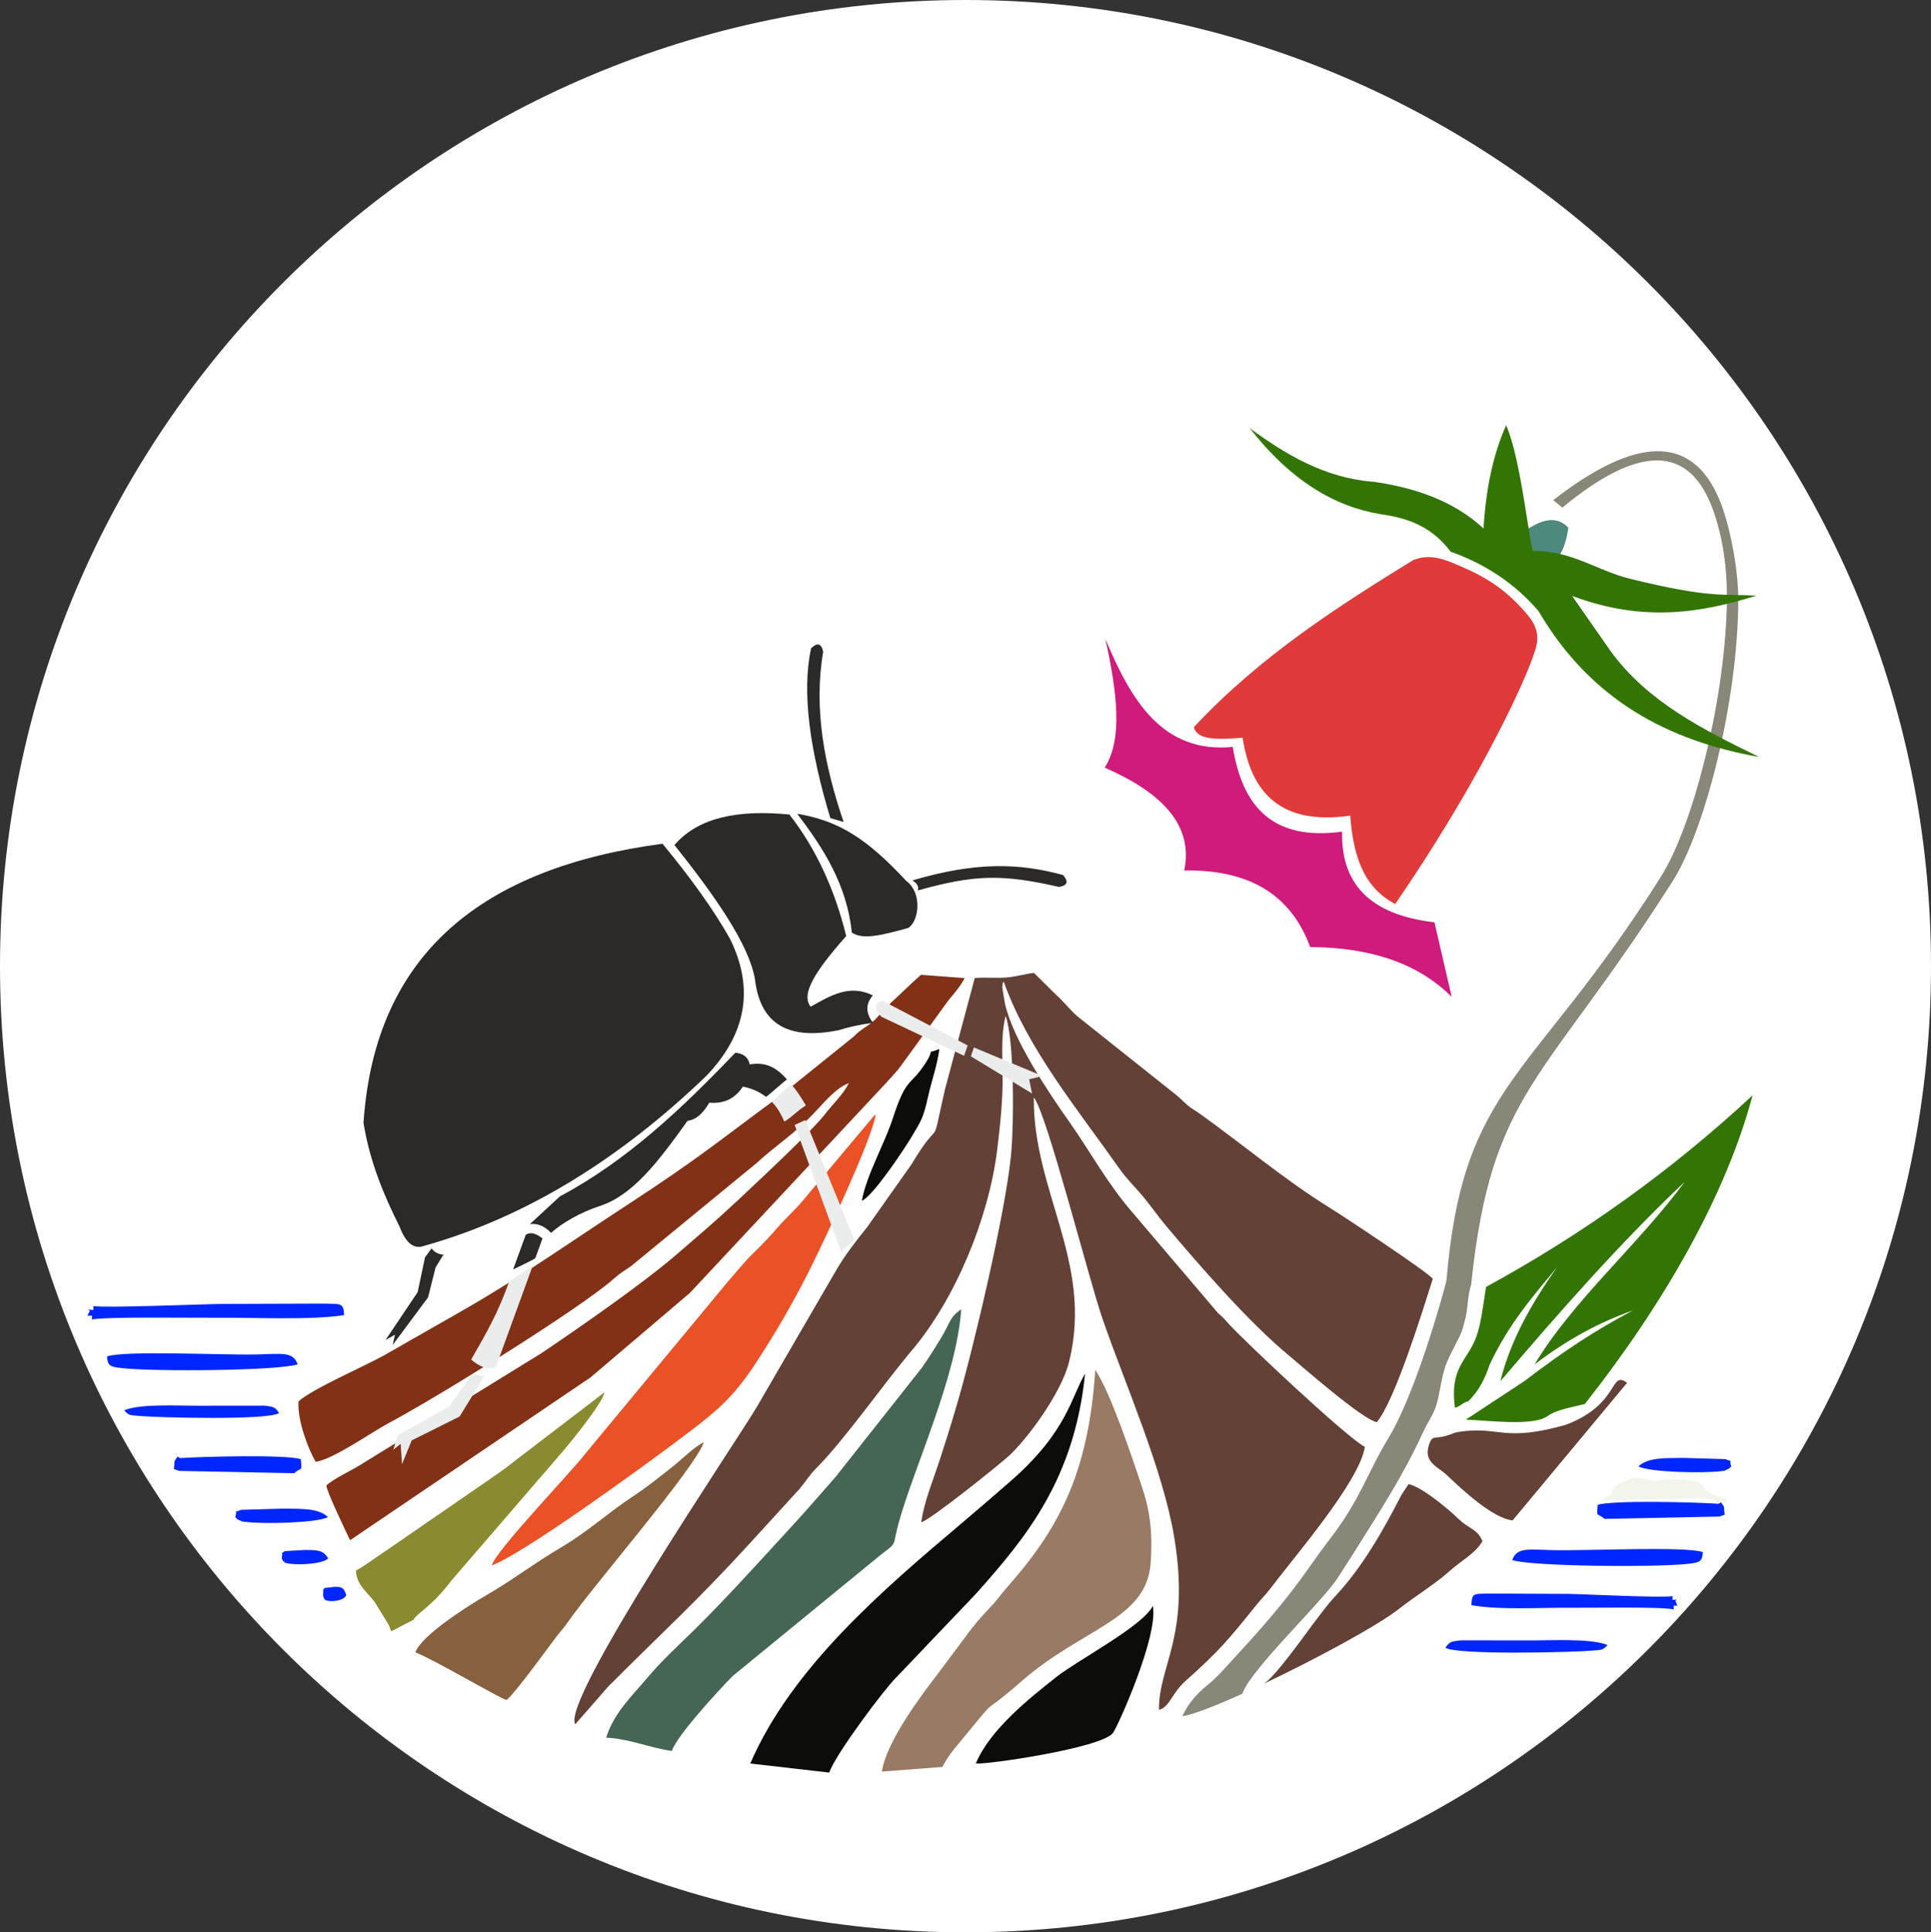 <svg width="1753" height="1754" xmlns="http://www.w3.org/2000/svg" xmlns:xlink="http://www.w3.org/1999/xlink" overflow="hidden"><rect width="100%" height="100%" fill="#333333" stroke="none"/><defs><clipPath id="clip0"><rect x="602" y="150" width="1753" height="1754"/></clipPath><clipPath id="clip1"><rect x="680" y="535" width="1520" height="1224"/></clipPath><clipPath id="clip2"><rect x="680" y="535" width="1520" height="1224"/></clipPath><clipPath id="clip3"><rect x="680" y="535" width="1520" height="1224"/></clipPath></defs><g clip-path="url(#clip0)" transform="translate(-602 -150)"><path d="M602 1027C602 542.646 994.422 150 1478.5 150 1962.58 150 2355 542.646 2355 1027 2355 1511.35 1962.58 1904 1478.5 1904 994.422 1904 602 1511.35 602 1027Z" fill="#FFFFFF" fill-rule="evenodd"/><g clip-path="url(#clip1)"><g clip-path="url(#clip2)"><g clip-path="url(#clip3)"><path d="M1048.39 1151.46C1056.37 1128.87 1121.08 1068.06 1135 1046.34 1141.41 1036.33 1146.26 1028.92 1151.5 1020.56 1172.96 986.388 1194.91 952.591 1212.32 914.493 1216.67 904.98 1221.68 898.74 1224.57 889.437 1227.84 878.9 1228.92 865.259 1232.99 853.628 1236.33 844.11 1244.1 831.281 1247.4 823.145 1248.49 820.43 1249.53 815.87 1249.93 814.59 1253.67 802.341 1252.35 792.202 1256.26 779.12 1256.13 779.617 1234.47 774.34 1234.34 774.835 1218.54 833.162 1198.57 890.519 1181.24 919.058 1161.56 951.461 1156.07 974.308 1128.2 1010.63 1120.99 1020.02 1114.79 1028.68 1107.58 1038.95 1087.23 1067.9 1064.45 1093.66 1040.89 1119.19 1031.85 1128.99 1025.73 1136.39 1016.53 1143.78 1006.81 1151.59 999.225 1160.54 993.972 1171.8 1002.62 1170.79 1023.33 1162.82 1048.39 1151.46Z" fill="#898778" fill-rule="evenodd" transform="matrix(1 0 0 1 681.373 536)"/><path d="M1066.68 1142.97C1113.7 1120.66 1170.47 1090.29 1191.38 1073.86 1205.68 1062.58 1223.7 1051.76 1237.2 1039.54 1246.39 1031.22 1260.41 1023.85 1266.45 1012.86 1262.89 1004.69 1259.05 1003.33 1251.64 998.345 1245.61 994.29 1242.1 989.972 1236.19 985.016 1229.06 979.046 1211.17 964.056 1199.41 961.076L1192.92 970.876C1175.85 1004.05 1157.78 1036.15 1132.23 1063.56 1125.11 1071.2 1122.52 1075.38 1116.3 1083.24 1108.94 1092.54 1076.25 1139.69 1066.68 1142.97Z" fill="#634136" fill-rule="evenodd" transform="matrix(1 0 0 1 681.373 536)"/><path d="M805.534 501.734 778.419 603.108C764.656 663.915 776.7 623.112 748.224 670.694L707.701 728.082C698.982 738.715 687.547 753.527 679.775 766.926L607.851 890.767C590.757 920.142 429.404 1157.85 442.842 1179.16L472.646 1145.05C520.968 1096.53 551.789 1069.11 601.031 1015.24L646.671 965.244C652.38 958.409 655.341 953.012 661.567 946.786 687.329 921.012 723.065 869.742 748.332 839.908 788.176 792.867 817.979 719.829 825.714 659.051 828.187 639.614 830.373 618.914 830.8 598.987 831.245 578.266 828.569 556.247 833.544 536.132 841.671 558.696 841.164 636.059 838.35 663.603 832.964 716.344 804.527 837.304 789.176 889.519 783.718 908.081 778.62 924.332 772.713 942.262 767.286 958.731 759.282 978.112 756.956 995.768 764.492 994.288 827.545 943.781 836.903 935.157 852.244 921.019 884.075 879.358 891.347 849.481 913.177 759.76 858.359 695.41 859.149 610.116 870.763 624.158 909.202 775.381 921.289 810.417 942.359 871.488 976.399 947.517 986.695 1009.9 1001.46 1099.34 972.267 1126.07 972.772 1166.12 982.94 1163.1 984.084 1151.2 996.978 1139.72 1027.59 1112.47 1036.06 1102.11 1061.41 1070.62 1066.22 1064.64 1069.37 1061.91 1073.65 1056.26 1096.14 1026.52 1155 958.54 1159.68 927.339 1143.32 918.976 1051.57 832.503 1037.17 816.824 1032.54 811.774 1031.64 810.419 1026.17 805.674L949.457 715.468C925.994 688.578 910.424 659.266 890.893 631.632 872.543 605.672 840.045 557.341 832.894 524.714L830.535 510.452C831.018 503.229 831.119 507.088 831.873 505.137 853.529 566.234 899.643 621.873 936.794 674.735 943.477 684.243 951.128 691.483 958.192 699.943 964.899 707.974 971.511 717.586 978.757 726.205 1009.44 762.707 1054.12 814.042 1090.15 843.924 1102.02 853.77 1156.89 902.159 1170.48 904.942 1186.78 885.915 1211.66 805.355 1221.34 774.773 1216.97 768.827 1142.17 719.23 1126.65 709.589 1087.13 685.037 1048.48 652.61 1010.51 625.425 1005.12 621.569 1002.61 620.523 998.717 617.205 993.957 613.152 992.503 611.164 988.202 607.73L898.926 536.714C891.163 529.945 886.456 523.19 879.037 516.654L859.27 497.123C850.933 498.039 843.448 500.488 834.768 501.248 825.239 502.082 815.892 500.93 805.534 501.736Z" fill="#634136" fill-rule="evenodd" transform="matrix(1 0 0 1 681.373 536)"/><path d="M191.631 886.026C190.375 903.186 200.547 929.67 207.218 940.917 223.307 938.579 257.618 914.237 273.42 905.801 319.418 881.249 447.365 801.754 478.16 774.471 485.087 768.334 486.519 768.254 493.588 763.209L607.254 669.907C626.462 652.255 641.283 644.193 662.857 620.945 669.639 613.64 680.514 600.927 691.28 597.188 685.561 608.119 677.121 615.524 669.53 625.418 658.01 640.43 606.339 688.643 590.035 703.906 570.774 721.935 554.753 735.52 534.579 752.916 504.289 779.033 447.566 818.382 412.378 842.151L250.02 942.286C240.14 948.78 223.978 955.743 216.881 962.418 217.347 968.275 234.245 1003.3 238.418 1012.08L456.712 864.3 546.93 787.599 724.331 597.79C730.006 591.445 735.044 586.54 739.684 579.85L781.81 521.782C787.167 515.432 792.258 509.643 796.376 501.84L756.633 498.867C745.842 508.573 737.213 517.113 726.712 526.839 721.522 531.645 717.803 537.369 712.659 541.626 705.561 547.5 702.839 547.618 695.178 555.296L628.555 608.926C572.825 649.845 556.694 664.239 489.608 708.007 440.255 740.205 395.875 771.602 344.738 801.177L269.689 844.05C250.813 854.531 204.194 874.642 191.638 886.034Z" fill="#823116" fill-rule="evenodd" transform="matrix(1 0 0 1 681.373 536)"/><path d="M721.242 1222.08 776.156 1217.88C781.38 1208.04 784.614 1204.33 791.14 1196.42 831.668 1147.25 805.889 1176.81 848.146 1139.97 903.946 1091.31 961.486 1084.32 965.198 1033 967.075 1007.06 965.07 987.156 957.859 965.35 948.116 935.893 928.8 878.025 914.923 857.48 908.844 952.381 880.923 1002.86 834.544 1055.17 828.569 1061.91 825.461 1066.96 819.331 1073.29 813.414 1079.4 808.939 1084.45 802.667 1092.29L772.217 1133.06C758.048 1151.4 725.039 1194.98 721.244 1222.08Z" fill="#997A65" fill-rule="evenodd" transform="matrix(1 0 0 1 681.373 536)"/><path d="M470.951 1191.32C492.18 1192.27 509.523 1200.4 530.488 1203.35 535.714 1188.64 571.953 1149.62 585.555 1135.52L721.38 1024.37C735.624 1013.58 730.555 1018.07 736.329 996.858 749.781 947.438 789.287 863.549 793.238 802.36 782.168 810.284 783.916 813.619 774.823 828.629 769.196 837.92 762.818 848.032 757.427 855.628L678.78 955.098C664.139 971.808 651.173 986.724 636.943 1002.18 608.455 1033.11 580.949 1063.77 551.656 1092.72 536.605 1107.6 521.173 1121.42 507.651 1137.7 496.189 1151.51 477.542 1168.85 470.951 1191.33Z" fill="#466655" fill-rule="evenodd" transform="matrix(1 0 0 1 681.373 536)"/><path d="M367.034 1034.95C395.651 1024.38 500.348 948.273 534.821 922.432 569.818 896.196 584.664 884.792 606.535 851.609 625.075 823.48 643.189 792.113 658.387 761.081 671.148 735.03 711.106 650.453 715.576 626.114 714.902 626.524 713.932 626.317 713.591 627.399L649.7 703.518C642.348 712.463 634.335 719.305 627.089 727.599 619.115 736.728 613.939 742.34 604.344 751.663 596.319 759.458 590.583 767.006 582.316 776.243L453.253 931.988C438.374 951.372 371.662 1020.23 367.032 1034.95Z" fill="#EB5126" fill-rule="evenodd" transform="matrix(1 0 0 1 681.373 536)"/><path d="M601.743 1214.77 673.459 1223C678.618 1207.03 723.493 1147.15 733.873 1137.06L806.633 1060.67C852.263 1009.52 895.924 956.84 905.712 860.893 893.429 880.899 889.869 913.361 838.007 958.496 823.07 971.497 808.625 984.024 793.738 996.59 722.329 1056.87 639.245 1127.8 601.743 1214.76Z" fill="#0C0C0A" fill-rule="evenodd" transform="matrix(1 0 0 1 681.373 536)"/><path d="M297.723 1113.89C314.714 1120.4 373.326 1155.16 380.569 1157.18 390.557 1147.99 416.116 1112.25 425.46 1100.02 429.873 1094.24 431.94 1092.49 436.232 1086.29 458.883 1053.57 550.219 948.408 559.604 923.282 551.821 926.206 540.453 938.267 527.462 948.35 516.14 957.139 507.035 964.544 495.542 972.084 472.477 987.214 455.226 1003.7 429.153 1019.11 405.231 1033.24 385.942 1048.28 361.269 1062.52 346.576 1071 302.667 1098.67 297.723 1113.89Z" fill="#87603E" fill-rule="evenodd" transform="matrix(1 0 0 1 681.373 536)"/><path d="M243.775 1039.57C244.101 1052.38 254.022 1059.26 260.746 1068.16L273.469 1088.8C273.662 1089.27 273.889 1089.91 274.072 1090.35 275.548 1093.92 274.613 1092.63 275.99 1094.73L288.776 1088.01C292.335 1086.1 291.422 1086.79 296.006 1084.26 299.508 1077.89 312.149 1072.85 330.074 1049.1L430.027 933.205C436.642 925.665 468.418 886.898 469.294 877.878L387.968 940.072C377.313 948.754 371.002 952.514 359.56 960.638L272.609 1020.53C264.769 1025.59 250.02 1036.62 243.78 1039.57Z" fill="#8A8A30" fill-rule="evenodd" transform="matrix(1 0 0 1 681.373 536)"/><path d="M1293.83 994.071 1397.73 869.22C1381.64 857.335 1391.62 888.545 1342.18 907.296 1286.14 923.13 1282.32 908.89 1247.63 913.358 1239.42 914.416 1241.25 915.029 1233.44 917.324 1222.96 920.405 1220.98 916.307 1217.97 925.253 1212.51 941.504 1225.68 944.984 1234.27 953.152 1247.62 965.826 1275.73 992.262 1293.83 994.075Z" fill="#634136" fill-rule="evenodd" transform="matrix(1 0 0 1 681.373 536)"/><path d="M806.497 1214.76C817.044 1215.83 920.106 1200.74 930.926 1187.14 935.094 1181.9 972.48 1098.92 967.222 1071.65 958.308 1089.89 899.45 1120.66 879.851 1136.05 855.034 1155.56 819.145 1184.18 806.497 1214.76Z" fill="#0C0C0A" fill-rule="evenodd" transform="matrix(1 0 0 1 681.373 536)"/><path d="M703.054 703.964C713.463 699.583 742.162 656.076 748.11 646.058 756.899 631.258 758.765 629.195 763.035 609.913 766.356 594.911 771.416 581.321 773.418 566.253 758.872 571.89 771.295 563.35 760.05 580.215 746.514 600.514 743.43 591.394 731.144 629.123 723.437 652.791 706.993 681.089 703.054 703.962Z" fill="#0C0C0A" fill-rule="evenodd" transform="matrix(1 0 0 1 681.373 536)"/><path d="M1293.47 1030.12C1311.31 1035.92 1424.07 1036.89 1453.65 1033.47 1463.6 1032.31 1465.95 1031.48 1466.57 1022.92 1450.47 1017.36 1363.58 1021.76 1331.31 1021.12 1307.89 1020.66 1297.74 1018.15 1293.47 1030.12Z" fill="#0026FF" fill-rule="evenodd" transform="matrix(1 0 0 1 681.373 536)"/><path d="M1440.09 1074.9C1440.09 1070.48 1438.97 1071.56 1443.36 1071.56L1441.6 1066.98 1443 1065.86C1438 1066.23 1439.08 1067.51 1439.08 1062.8 1429.19 1064.6 1361.82 1061.11 1344.66 1060.82L1271.1 1060.51C1258.57 1060.95 1256.82 1059.63 1256.4 1071.01 1280.91 1075.65 1320.75 1073.14 1346.89 1073.39 1364.41 1073.56 1428.36 1072.3 1440.1 1074.89Z" fill="#0026FF" fill-rule="evenodd" transform="matrix(1 0 0 1 681.373 536)"/><path d="M1377.26 992.721 1481.54 990.598 1486.3 988.917C1485.01 978.807 1487.18 984.345 1483 977.583L1480.64 978.986C1461.02 977.621 1384.62 975.564 1371.04 979.962 1370.06 992.308 1370.02 986.509 1377.26 992.718Z" fill="#0026FF" fill-rule="evenodd" transform="matrix(1 0 0 1 681.373 536)"/><path d="M1480.64 978.986 1483 977.583C1493.81 978.196 1484.38 978.153 1488.58 974.673 1458.59 966.647 1474.32 964.3 1461.43 959.134 1453.75 956.057 1434.87 956.465 1426.83 957.593 1414.25 959.356 1412.12 950.589 1392.89 959.614 1379.66 965.821 1387.63 969.089 1381.37 971.898L1374.37 975.066C1373.83 975.344 1372.98 975.721 1372.39 976.197L1467.19 973.938C1478.43 974.97 1478.15 976.793 1480.64 978.988Z" fill="#F3F5ED" fill-rule="evenodd" transform="matrix(1 0 0 1 681.373 536)"/><path d="M1232.79 1109.71C1243.33 1116.4 1348.11 1113.87 1365.33 1112.33 1374.2 1111.53 1375.12 1112.39 1380.02 1107.24 1364.28 1100.79 1326.67 1103.29 1306.83 1103.03L1246.74 1102.97C1237.76 1103.96 1236.39 1104.39 1232.79 1109.71Z" fill="#0026FF" fill-rule="evenodd" transform="matrix(1 0 0 1 681.373 536)"/><path d="M1408.02 945.051C1418.18 950.476 1466.85 951.425 1482.58 949.432 1488.21 948.718 1484.36 949.701 1487.93 948.16 1491.71 946.529 1489.72 947.324 1492.25 945.051 1489.55 936.408 1495.43 942.228 1486.98 938.461L1449.23 937.376C1433.31 937.7 1417.24 936.478 1408.02 945.051Z" fill="#0026FF" fill-rule="evenodd" transform="matrix(1 0 0 1 681.373 536)"/><path d="M190.855 852.457C173.013 858.258 60.257 859.226 30.679 855.804 20.724 854.652 18.379 853.821 17.751 845.255 33.855 839.7 120.75 844.1 153.018 843.463 176.44 842.999 186.586 840.492 190.858 852.457Z" fill="#0026FF" fill-rule="evenodd" transform="matrix(1 0 0 1 681.373 536)"/><path d="M4.074 811.661C4.074 807.244 5.463 808.328 0 808.328L2.198 803.747 0.449 802.628C6.675 802.993 5.337 804.275 5.337 799.564 17.666 801.368 101.625 797.875 123.008 797.581L214.69 797.279C230.306 797.716 232.482 796.395 233.013 807.775 202.465 812.412 152.815 809.903 120.233 810.154 98.403 810.323 18.703 809.067 4.072 811.658Z" fill="#0026FF" fill-rule="evenodd" transform="matrix(1 0 0 1 681.373 536)"/><path d="M187.513 951.285 83.234 949.162 78.471 947.481C79.761 937.371 77.597 942.909 81.77 936.147L84.13 937.55C103.748 936.186 180.149 934.128 193.729 938.526 194.715 950.872 194.753 945.073 187.513 951.282Z" fill="#0026FF" fill-rule="evenodd" transform="matrix(1 0 0 1 681.373 536)"/><path d="M173.952 896.663C163.893 903.355 63.838 900.826 47.394 899.281 38.914 898.484 38.045 899.343 33.362 894.19 48.394 887.741 84.309 890.241 103.253 889.982L160.64 889.924C169.216 890.907 170.518 891.337 173.955 896.66Z" fill="#0026FF" fill-rule="evenodd" transform="matrix(1 0 0 1 681.373 536)"/><path d="M218.424 991.083C208.263 996.508 159.59 997.457 143.862 995.464 138.23 994.749 142.087 995.732 138.518 994.191 134.738 992.561 136.723 993.356 134.19 991.083 136.895 982.44 131.012 988.26 139.46 984.492L177.213 983.408C193.138 983.732 209.2 982.51 218.426 991.083Z" fill="#0026FF" fill-rule="evenodd" transform="matrix(1 0 0 1 681.373 536)"/><path d="M218.506 1028.58C213.425 1034.01 189.09 1034.96 181.226 1032.96 178.41 1032.25 180.34 1033.23 178.555 1031.69 176.664 1030.06 177.657 1030.85 176.391 1028.58 177.744 1019.94 174.802 1025.76 179.026 1021.99L197.903 1020.91C205.865 1021.23 213.895 1020.01 218.508 1028.58Z" fill="#0026FF" fill-rule="evenodd" transform="matrix(1 0 0 1 681.373 536)"/><path d="M234.955 1062.05C232.414 1067.48 220.247 1068.42 216.315 1066.43 214.907 1065.72 215.871 1066.7 214.98 1065.16 214.036 1063.53 214.531 1064.32 213.898 1062.05 214.574 1053.41 213.103 1059.23 215.214 1055.46L224.652 1054.38C228.635 1054.7 232.649 1053.48 234.955 1062.05Z" fill="#0026FF" fill-rule="evenodd" transform="matrix(1 0 0 1 681.373 536)"/><path d="M1238.49 518.794C1233.28 496.261 1228.07 473.726 1222.87 451.193 1162.05 444.136 1137.98 414.303 1139.01 368.908 1074.49 377.673 1048.26 344.538 1039.77 291.995 975.989 298.129 947.556 249.905 924.093 194.046 934.606 241.43 940.221 284.945 923.468 310.777 974.738 333.216 1004.38 362.562 995.703 404.142 1058.53 403.167 1093.7 429.172 1109.98 473.608 1172.3 474.262 1211.44 492.057 1238.49 518.792 1240.37 520.313 1243.54 522.412 1238.49 518.792Z" fill="#CF1B7B" fill-rule="evenodd" transform="matrix(1 0 0 1 681.373 536)"/><path d="M1313.5 206.484C1312.98 208.172 1312.29 210.215 1311.42 212.589 1300.14 243.304 1259.21 329.897 1187.19 434.575 1157.37 418.959 1148.97 388.649 1146.39 354.355 1083.47 363.32 1056.35 333.911 1048.69 283.639 1027.68 285.262 1007.26 286.433 1004.49 273.966 1065.11 208.988 1137.77 162.947 1203.29 122.544 1219.93 115.642 1233.84 122.508 1249.31 129.198 1275.69 140.6 1292.34 154.158 1307.57 172.382 1316.59 183.168 1318.51 193.157 1313.5 206.484Z" fill="#E03A3A" fill-rule="evenodd" transform="matrix(1 0 0 1 681.373 536)"/><path d="M1233.67 777.325C1226.06 801.974 1244.68 824.654 1256.26 779.122 1274.9 603.569 1321.78 597.956 1438.91 414.182 1468.57 367.645 1498.39 250.663 1498.68 158.611 1498.77 131.21 1491.15 89.829 1481.09 66.434 1456.21 8.545 1405.88 9.528 1330.74 67.949 1333.47 70.229 1336.2 72.508 1338.93 74.788 1407.31 18.306 1454.73 15.623 1476.48 78.879 1486.11 106.919 1489.11 136.62 1488.22 165.741 1485.48 255.677 1456.83 364.74 1428.66 409.443 1311.57 595.261 1248.56 596.572 1233.67 777.328Z" fill="#898778" fill-rule="evenodd" transform="matrix(1 0 0 1 681.373 536)"/><path d="M1304.43 96.22C1319.26 85.968 1333.36 81.179 1344.39 93.044 1341.64 113.526 1334.07 124.001 1329.11 123.1 1320.63 122.383 1317.39 119.968 1308.9 119.25 1307.41 111.573 1305.92 103.895 1304.43 96.217Z" fill="#4D897C" fill-rule="evenodd" transform="matrix(1 0 0 1 681.373 536)"/><path d="M743.352 413.655C707.768 375.364 682.424 359.048 644.312 352.672 667.871 383.508 689.525 417.119 693.939 460.554 703.745 467.051 719.706 463.397 745.258 456.306 755.099 449.751 758.014 424.403 743.35 413.655Z" fill="#2B2A29" fill-rule="evenodd" transform="matrix(1 0 0 1 681.373 536)"/><path d="M688.844 463.653C678.657 422.284 662.031 385.138 637.284 353.365 591.477 348.866 554.685 355.608 532.906 381.061 570.069 427.706 600.304 471.021 605.926 502.483 611.022 546.669 639.573 557.547 681.654 549.205 690.834 546.333 701.165 544 713.132 542.414 704.049 530.314 709.145 522.352 712.934 517.514 691.577 507.004 674.181 518 656.563 527.795 647.676 516.64 659.739 496.5 688.841 463.655Z" fill="#2B2A29" fill-rule="evenodd" transform="matrix(1 0 0 1 681.373 536)"/><path d="M250.612 633.263C260.922 478.877 359.492 401.466 522.062 379.873 547.321 410.492 568.255 439.405 583.227 465.971 605.697 511.242 598.104 552.721 561.875 590.578 484.553 664.816 399.829 718.503 305.307 744.995 296.569 748.062 289.203 742.736 283.436 727.596 269.073 698.898 256.401 668.846 250.612 633.265Z" fill="#2B2A29" fill-rule="evenodd" transform="matrix(1 0 0 1 681.373 536)"/><path d="M720.773 536.944C713.835 529.964 714.702 525.235 721.476 522.202L799.093 562.971 795.823 572.337 720.776 536.941Z" fill="#EBECEC" fill-rule="evenodd" transform="matrix(1 0 0 1 681.373 536)"/><path d="M804.783 564.819 867.15 590.774 854.944 593.643 857.538 606.612 801.984 572.834Z" fill="#EBECEC" fill-rule="evenodd" transform="matrix(1 0 0 1 681.373 536)"/><path d="M635.141 593.918C634.579 593.438 616.526 610.051 615.946 609.599 609.964 604.96 602.972 601.878 595.007 600.342 588.489 610.244 579.075 616.149 564.505 614.922 558.382 625.595 551.76 630.599 544.768 631.417 518.927 667.448 495.544 698.828 465.198 708.698 447.025 714.608 430.402 724.519 420.937 733.076 413.699 725.698 407.647 724.577 401.689 725.111 410.781 716.719 419.872 708.326 428.962 699.934 489.823 667.559 539.975 619.989 588.136 569.591 595.15 570.158 599.784 573.392 601.243 580.176 615.072 577.981 624.464 581.855 635.141 593.921Z" fill="#2B2A29" fill-rule="evenodd" transform="matrix(1 0 0 1 681.373 536)"/><path d="M638.716 597.956C643.848 603.76 647.089 608.93 652.219 617.41 643.309 623.018 641.59 626.486 632.683 632.096 629.367 624.493 625.669 618.494 621.351 614.219 620.665 613.541 639.561 598.678 638.716 597.956Z" fill="#EBECEC" fill-rule="evenodd" transform="matrix(1 0 0 1 681.373 536)"/><path d="M404.393 762.535C404.14 763.26 383.092 776.606 382.839 777.316 372.664 805.816 363.076 822.391 348.363 848.095 355.785 854.464 363.209 857.709 370.623 855.294 382.303 823.079 392.712 794.748 404.393 762.538Z" fill="#EBECEC" fill-rule="evenodd" transform="matrix(1 0 0 1 681.373 536)"/><path d="M386.449 766.288C386.449 766.288 406.311 756.874 406.632 755.988 408.791 750.037 410.95 744.079 413.11 738.126 408.318 734.544 403.459 731.61 397.923 734.812L386.449 766.288Z" fill="#2B2A29" fill-rule="evenodd" transform="matrix(1 0 0 1 681.373 536)"/><path d="M360.175 863.421 349.65 860.984 328.286 890.654 281.697 916.824 277.7 929.921 284.32 924.612 285.59 943.044 294.357 921.504 337.899 899.759Z" fill="#EBECEC" fill-rule="evenodd" transform="matrix(1 0 0 1 681.373 536)"/><path d="M642.041 635.137 651.675 630.705 696.405 739.877 683.97 749.854Z" fill="#EBECEC" fill-rule="evenodd" transform="matrix(1 0 0 1 681.373 536)"/><path d="M674.421 356.618C678.437 357.792 682.456 358.963 686.472 360.134 668.962 308.62 659.094 257.097 667.943 205.544 666.113 197.364 662.174 197.405 656.935 202.508 648.243 242.85 656.095 295.755 674.421 356.618Z" fill="#2B2A29" fill-rule="evenodd" transform="matrix(1 0 0 1 681.373 536)"/><path d="M748.883 413.175C752.53 415.387 755.162 418.348 753.771 422.292 806.167 407.627 831.044 407.453 882.037 419.106 890.306 417.725 890.48 413.791 885.671 408.282 845.866 397.397 806.678 396.122 748.885 413.175Z" fill="#2B2A29" fill-rule="evenodd" transform="matrix(1 0 0 1 681.373 536)"/><path d="M312.376 747.156 306.44 755.401 299.764 786.916 270.624 830.356 279.219 825.504 277.089 834.904 309.212 791.676 316.049 764.506 323.21 752.827C318.812 752.646 315.17 750.817 312.376 747.156Z" fill="#2B2A29" fill-rule="evenodd" transform="matrix(1 0 0 1 681.373 536)"/><path d="M1450.05 686.738C1408.69 743.024 1348.28 794.784 1313.81 852.43 1344.72 829.054 1372.75 814.267 1402.92 803.529 1367.28 822.582 1341.69 839.386 1304.53 867.623 1286.79 879.31 1269.05 890.997 1251.3 902.683 1269.36 903.06 1311.49 908.902 1324.92 899.764 1332.97 894.281 1339.68 893.095 1359.38 888.442 1433.53 794.33 1488.16 696.574 1511.65 608.252 1438.03 676.7 1357.13 734.494 1269.68 782.187 1267.07 798.479 1265.22 815.737 1260.7 827.84 1252.63 849.46 1236.53 855.007 1241.43 891.767 1245.47 891.337 1249.41 886.459 1253.45 886.029 1263.8 876.026 1269.01 864.462 1273.03 852.539 1290.49 815.312 1312.48 790.502 1333.99 764.4 1311.79 796.18 1292.23 829.359 1282.65 867.822 1338.01 802.822 1393.59 739.998 1450.05 686.738Z" fill="#327505" fill-rule="evenodd" transform="matrix(1 0 0 1 681.373 536)"/><path d="M1382.7 204.948C1371.08 188.264 1359.45 171.583 1347.83 154.899 1412.99 179.369 1465.27 170.083 1515.21 154.675 1484.17 152.926 1473.23 157.334 1399.69 139.17 1371.33 132.166 1345.88 113.171 1312.35 114.15 1309.06 108.356 1301.3 29.819 1287.92 0 1276.04 26.602 1269.52 58.134 1267.41 93.723 1240.48 68.779 1205.9 56.834 1167.56 51.282 1166.74 51.234 1165.93 51.188 1165.11 51.14 1122.8 47.201 1088.09 26.822 1055.15 2.628 1092.27 50.198 1132.05 73.74 1173.66 80.688 1197.11 83.98 1219.59 90.89 1237.58 114.765 1269.25 126.073 1296.04 143.797 1317.35 168.721 1364.8 249.733 1435.4 286.493 1517.58 301.126 1466.88 276.326 1416.42 251.226 1382.7 204.948Z" fill="#327505" fill-rule="evenodd" transform="matrix(1 0 0 1 681.373 536)"/></g></g></g></g></svg>